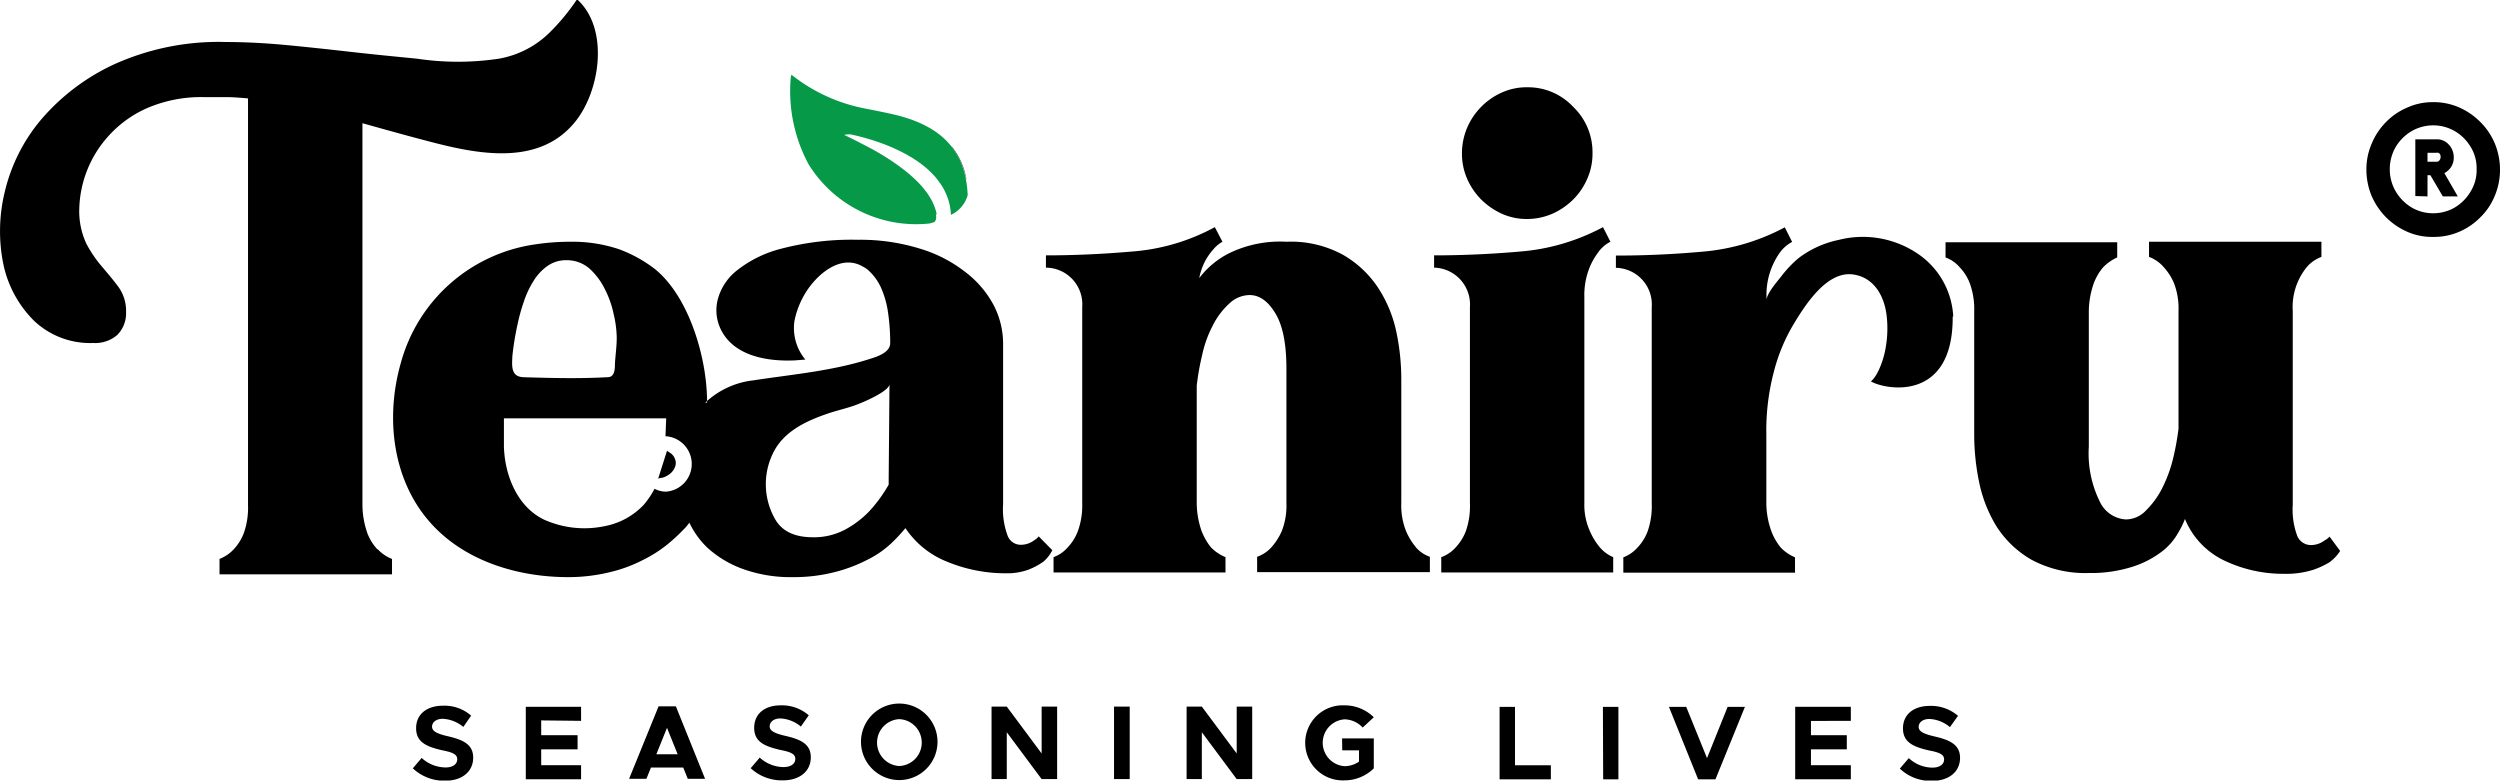<svg id="Layer_1" data-name="Layer 1" xmlns="http://www.w3.org/2000/svg" viewBox="0 0 279.01 87.11"><defs><style>.cls-1,.cls-2{fill-rule:evenodd;}.cls-2{fill:#059948;}</style></defs><path class="cls-1" d="M429.64,403.39a6.85,6.85,0,0,1-2.89-.57,7.8,7.8,0,0,1-2.39-1.63,7.91,7.91,0,0,1-1.61-2.4,7.75,7.75,0,0,1-.57-2.92,7.15,7.15,0,0,1,.6-2.91,7.44,7.44,0,0,1,1.58-2.38,7.3,7.3,0,0,1,2.39-1.63,6.86,6.86,0,0,1,2.89-.6,7.13,7.13,0,0,1,2.92.6,7.78,7.78,0,0,1,2.38,1.66,7.34,7.34,0,0,1,1.59,2.4,7.63,7.63,0,0,1,.56,2.86,7.44,7.44,0,0,1-.59,2.95,7,7,0,0,1-1.62,2.4,7.37,7.37,0,0,1-2.35,1.6,7.07,7.07,0,0,1-2.89.57Zm-225.5,59.32,1-1.17a4,4,0,0,0,2.67,1.06c.85,0,1.3-.4,1.3-.92s-.48-.77-1.7-1c-1.7-.4-2.89-.88-2.89-2.46s1.22-2.51,3-2.51a4.5,4.5,0,0,1,3.14,1.11l-.87,1.26a3.88,3.88,0,0,0-2.3-.91c-.74,0-1.19.4-1.19.88s.48.77,1.73,1.06c1.73.4,2.86.91,2.86,2.4s-1.16,2.57-3.12,2.57a5.07,5.07,0,0,1-3.57-1.34Zm27.38-32.3,1-3.15h0l.25.17,0,0a1.18,1.18,0,0,1,.28.2,1.31,1.31,0,0,1,.34.49,1.2,1.2,0,0,1,0,1,1.83,1.83,0,0,1-.79.88,2,2,0,0,1-.57.26l-.54.09Zm25.74,0s0,0,0,.06v.57a16,16,0,0,1-2.12,2.92A10.76,10.76,0,0,1,252.5,436a7.37,7.37,0,0,1-3.69.91c-1.95,0-3.31-.6-4.11-1.83a7.85,7.85,0,0,1-.11-8c1.28-2.17,3.69-3.23,5.95-4,1.14-.38,2.36-.63,3.46-1.09.6-.23,3.32-1.4,3.35-2.17Zm-24.83,1.41a2.75,2.75,0,0,1-1.3-.32,9.61,9.61,0,0,1-1.19,1.77,8,8,0,0,1-4.28,2.38,11,11,0,0,1-6.89-.72c-3-1.46-4.37-5-4.45-8.17v-3.12h18.11l-.08,2h.08a3.1,3.1,0,0,1,0,6.18Zm-17.18-15a31.26,31.26,0,0,1,.6-3.71,20.18,20.18,0,0,1,.68-2.46,10.54,10.54,0,0,1,1.08-2.32,5.56,5.56,0,0,1,1.55-1.68,3.54,3.54,0,0,1,2.1-.66,3.85,3.85,0,0,1,2.58.91,7.61,7.61,0,0,1,1.73,2.29,11.05,11.05,0,0,1,1,2.83,12,12,0,0,1,.34,2.63c0,.94-.14,1.92-.2,2.86,0,.46,0,1.29-.53,1.49a1,1,0,0,1-.37.05c-3.09.17-6.21.09-9.3,0-1.28-.05-1.33-1-1.25-2.2ZM274,436.81a1.58,1.58,0,0,1-.49.43,2.47,2.47,0,0,1-1.53.51,1.56,1.56,0,0,1-1.44-1,8.49,8.49,0,0,1-.51-3.54V415.4a9.37,9.37,0,0,0-1-4.29,11.23,11.23,0,0,0-3.15-3.75,15.35,15.35,0,0,0-5.1-2.65,22.46,22.46,0,0,0-6.94-1,31.08,31.08,0,0,0-8.59,1,13.19,13.19,0,0,0-5,2.48,6.13,6.13,0,0,0-2.07,3.2,4.85,4.85,0,0,0,.28,3.18c1.42,3.14,5.28,3.74,8.34,3.6l1.16-.09a5.49,5.49,0,0,1-1.22-4.28,9.46,9.46,0,0,1,1.53-3.61c1.31-1.88,3.8-3.86,6.12-2.48a2.61,2.61,0,0,1,.63.43,5.83,5.83,0,0,1,1.42,2,10.41,10.41,0,0,1,.76,2.77,23.53,23.53,0,0,1,.23,3.17v.17c0,.66-.6,1.2-1.79,1.6-4.39,1.49-9,1.86-13.49,2.55a9.31,9.31,0,0,0-5.36,2.49v0h0v0h0v0h0v0h0v0h0v0h0v0h0v0h0v0h0l0,0h0l0,0h0l0,0h0l0,0h0l0,0h0v0h0v0h0v0h0v0h.08v0h.06v0h.06v0h0l0,0h0v0h0v0h0v0h0v0h0v0h0v0h0v0h0v0h0v0h0v0h0v0h0v0h0v0h0v0s0-.09,0-.12c0-4.86-2-11.72-5.84-14.81a15.07,15.07,0,0,0-4-2.2,16.3,16.3,0,0,0-5.38-.83,26.12,26.12,0,0,0-3.94.29,18.19,18.19,0,0,0-15,13.18c-1.84,6.37-.91,13.75,3.91,18.55,3.83,3.83,9.47,5.41,14.74,5.41a19.57,19.57,0,0,0,4.65-.55,16.25,16.25,0,0,0,3.72-1.37,14.66,14.66,0,0,0,2.8-1.8,21.17,21.17,0,0,0,2-1.89l.37-.46a9.48,9.48,0,0,0,2,2.78,11.92,11.92,0,0,0,3.94,2.37,15.68,15.68,0,0,0,5.58.92,18.37,18.37,0,0,0,4.77-.58,17.24,17.24,0,0,0,3.6-1.37,11,11,0,0,0,2.58-1.77,18.5,18.5,0,0,0,1.64-1.75,10,10,0,0,0,4.73,3.78,17,17,0,0,0,6.44,1.26,6.94,6.94,0,0,0,2.63-.43,8.12,8.12,0,0,0,1.59-.86,4,4,0,0,0,1-1.29Zm102.07-24.53a9,9,0,0,0-3.94-7,10.94,10.94,0,0,0-8.87-1.55,11.12,11.12,0,0,0-4.42,2,12.62,12.62,0,0,0-2,2.11c-.45.57-1.61,1.89-1.61,2.63v-.34a8.13,8.13,0,0,1,1.44-4.92,4,4,0,0,1,1.42-1.26l-.82-1.63a23.6,23.6,0,0,1-9.22,2.72q-4.92.44-9.63.43v1.37a4.09,4.09,0,0,1,4,4.4v21.9a8.48,8.48,0,0,1-.45,3.09,5.35,5.35,0,0,1-1.14,1.83,4,4,0,0,1-1.58,1.09v1.71h19.16v-1.71a4.72,4.72,0,0,1-1.59-1.09,6.39,6.39,0,0,1-1.05-1.83,9.38,9.38,0,0,1-.56-3.09V425.4a25.7,25.7,0,0,1,.85-7,19.93,19.93,0,0,1,2.07-5.06c1.36-2.29,3.71-6,6.57-5.78,2.47.23,3.69,2.38,3.94,4.66a12.22,12.22,0,0,1-.11,3.52c-.14,1-.79,3.09-1.65,3.77,1.51.92,9.19,2.43,9.13-7.23Zm42,24.56a1.82,1.82,0,0,1-.57.43,2.47,2.47,0,0,1-1.53.51,1.65,1.65,0,0,1-1.5-1,8.44,8.44,0,0,1-.51-3.52V411.65a7.05,7.05,0,0,1,1.59-4.92,4,4,0,0,1,1.61-1.11v-1.69H397.92v1.69a4,4,0,0,1,1.61,1.11,6.22,6.22,0,0,1,1.17,1.81,7.81,7.81,0,0,1,.51,3.11V424.8a29.67,29.67,0,0,1-.63,3.43,15.5,15.5,0,0,1-1.22,3.26,9.49,9.49,0,0,1-1.78,2.43,3.09,3.09,0,0,1-2.27,1,3.43,3.43,0,0,1-2.89-2,12.11,12.11,0,0,1-1.22-6.11v-15.1a9.74,9.74,0,0,1,.54-3.11,6.12,6.12,0,0,1,1.05-1.81,5.19,5.19,0,0,1,1.58-1.11v-1.69H375.21v1.69a3.83,3.83,0,0,1,1.59,1.11,5.29,5.29,0,0,1,1.13,1.81,8.45,8.45,0,0,1,.48,3.11v13.9a26.39,26.39,0,0,0,.54,5.11,15.39,15.39,0,0,0,1.93,4.95,11.33,11.33,0,0,0,3.91,3.74,12.66,12.66,0,0,0,6.41,1.49,15.19,15.19,0,0,0,5-.74,10.81,10.81,0,0,0,3.24-1.72,6.84,6.84,0,0,0,1.75-2.06,9.43,9.43,0,0,0,.74-1.51,8.86,8.86,0,0,0,4.37,4.63,15.26,15.26,0,0,0,6.71,1.49,10,10,0,0,0,3.18-.43,9.28,9.28,0,0,0,1.87-.86,4.83,4.83,0,0,0,1.19-1.26Zm-94.68-37.62a8,8,0,0,0,2.27,1.57,6.73,6.73,0,0,0,2.84.6,7.05,7.05,0,0,0,2.86-.6,7.7,7.7,0,0,0,2.29-1.57,7.32,7.32,0,0,0,1.56-2.29,6.85,6.85,0,0,0,.6-2.86,7,7,0,0,0-2.16-5.2,6.9,6.9,0,0,0-5.15-2.18,6.73,6.73,0,0,0-2.84.6,7.57,7.57,0,0,0-3.83,3.89,7.36,7.36,0,0,0-.59,2.89,7,7,0,0,0,.59,2.86,7.68,7.68,0,0,0,1.56,2.29ZM336.6,438a7.42,7.42,0,0,1-1.13-1.89,7.09,7.09,0,0,1-.57-3v-23a8.34,8.34,0,0,1,.49-3.06,7.45,7.45,0,0,1,1-1.86,3.79,3.79,0,0,1,1.42-1.26l-.83-1.63a23.51,23.51,0,0,1-9.21,2.72c-3.29.29-6.52.43-9.64.43v1.37a4.11,4.11,0,0,1,4,4.4v21.9a8.48,8.48,0,0,1-.45,3.09,5.51,5.51,0,0,1-1.14,1.83,3.91,3.91,0,0,1-1.61,1.09v1.71h19.19v-1.71A4,4,0,0,1,336.6,438Zm-20.52,0a7.19,7.19,0,0,1-1.1-1.83,7.77,7.77,0,0,1-.51-3.09V419.2a25.56,25.56,0,0,0-.54-5.15,14.43,14.43,0,0,0-2-4.91,11.64,11.64,0,0,0-3.91-3.72,12.08,12.08,0,0,0-6.35-1.49,13,13,0,0,0-6.49,1.32,9.6,9.6,0,0,0-3.26,2.74,6.87,6.87,0,0,1,.71-2,6.78,6.78,0,0,1,.88-1.23,3.61,3.61,0,0,1,1-.83l-.85-1.63a22.88,22.88,0,0,1-9.22,2.72c-3.34.29-6.54.43-9.63.43v1.37a4.09,4.09,0,0,1,4.05,4.4v21.9a8.41,8.41,0,0,1-.48,3.09,5.35,5.35,0,0,1-1.14,1.83,3.82,3.82,0,0,1-1.58,1.09v1.71h19.19v-1.71a4.82,4.82,0,0,1-1.62-1.09,6.89,6.89,0,0,1-1.05-1.83,9.71,9.71,0,0,1-.54-3.09V420a27.67,27.67,0,0,1,.6-3.4,12.81,12.81,0,0,1,1.16-3.26,8.25,8.25,0,0,1,1.82-2.46,3.34,3.34,0,0,1,2.32-1c1.11,0,2.07.69,2.89,2.06s1.22,3.4,1.22,6.17v15a7.77,7.77,0,0,1-.51,3.09A6.71,6.71,0,0,1,300,438a3.88,3.88,0,0,1-1.62,1.09v1.71h19.28v-1.71a3.67,3.67,0,0,1-1.59-1.09Zm-115.88.26a5.5,5.5,0,0,1-1.13-1.83,9.76,9.76,0,0,1-.54-3.09V390.7c2.52.71,5,1.4,7.31,2,5.3,1.4,12.19,2.88,16.3-2,2.92-3.43,4-10.55.34-13.83a23.44,23.44,0,0,1-3.12,3.77,10.67,10.67,0,0,1-5.61,2.86,30.71,30.71,0,0,1-9.13,0c-2.32-.23-4.73-.46-7.2-.74s-4.93-.55-7.37-.78-4.65-.34-6.69-.34a28.32,28.32,0,0,0-12.61,2.52,23.9,23.9,0,0,0-8.16,6.23,19.46,19.46,0,0,0-4,8.06,18.49,18.49,0,0,0-.12,8.06,12.51,12.51,0,0,0,3.41,6.24,9.1,9.1,0,0,0,6.6,2.48,3.79,3.79,0,0,0,2.67-.88,3.44,3.44,0,0,0,1-2.58,4.58,4.58,0,0,0-.79-2.71c-.54-.75-1.17-1.49-1.82-2.26a13.86,13.86,0,0,1-1.81-2.63,8.54,8.54,0,0,1-.8-4,12.56,12.56,0,0,1,3.15-7.92,12.62,12.62,0,0,1,4.34-3.2,15.22,15.22,0,0,1,6.46-1.26c.85,0,1.67,0,2.49,0s1.62.08,2.39.14v45.4a8.49,8.49,0,0,1-.46,3.09,5.5,5.5,0,0,1-1.13,1.83,4.37,4.37,0,0,1-1.59,1.08v1.72h19.25v-1.72a4.29,4.29,0,0,1-1.59-1.08Zm64-38a.17.17,0,0,0,0-.11.77.77,0,0,0,0-.26,1.68,1.68,0,0,1,.06.37Zm-1-2.6a6,6,0,0,0-.65-.88,9.52,9.52,0,0,1,.65.88Zm-3.45-3.2c-.29-.17-.57-.31-.86-.46a10.07,10.07,0,0,0-1-.48,18.87,18.87,0,0,1,1.85.94Zm-7.38-2.4c.63.31,1.17.57,1.73.86a29.81,29.81,0,0,1,4.43,2.68,41.18,41.18,0,0,0-6.16-3.54Zm9,6.26a6.52,6.52,0,0,1,1.19,2.54,7.17,7.17,0,0,0-1.19-2.54Zm1.08,3.29a.35.35,0,0,1-.17.14l-.09,0a.73.73,0,0,0,.26-.17ZM258.79,390a2.3,2.3,0,0,1,.43.12,2.3,2.3,0,0,0-.43-.12Zm5.53,3.32a8,8,0,0,1,1.59,3.51l0,.18a8.53,8.53,0,0,0-1.62-3.69Zm105.79,69.41,1-1.17a3.9,3.9,0,0,0,2.64,1.06c.85,0,1.3-.4,1.3-.92s-.45-.77-1.7-1c-1.7-.4-2.89-.88-2.89-2.46s1.22-2.51,3-2.51a4.6,4.6,0,0,1,3.14,1.11l-.9,1.26a3.81,3.81,0,0,0-2.3-.91c-.74,0-1.19.4-1.19.88s.48.77,1.73,1.06c1.73.4,2.89.91,2.89,2.4s-1.16,2.57-3.15,2.57a5,5,0,0,1-3.54-1.34Zm-9.92-5.32V459h4v1.58h-4v1.77h4.45v1.57h-6.21v-8.09h6.21v1.57Zm-7.37-1.57-3.29,8.09H347.6l-3.26-8.09h1.93l2.32,5.72,2.3-5.72Zm-15.85,0h1.73v8.09H337Zm-5.81,6.52v1.57h-5.72v-8.09h1.72v6.52Zm-23.3-3h3.54v3.34a4.62,4.62,0,0,1-3.26,1.34,4.19,4.19,0,1,1,0-8.37A4.62,4.62,0,0,1,311.4,457l-1.24,1.15a2.83,2.83,0,0,0-2-.92,2.62,2.62,0,0,0,0,5.23,2.86,2.86,0,0,0,1.59-.51v-1.26h-1.87Zm-17.35-3.55h1.7l3.89,5.23v-5.23h1.73v8.09H296.1l-3.89-5.23v5.23h-1.7Zm-8.1,0h1.75v8.09h-1.75Zm-13.67,0h1.7l3.89,5.23v-5.23h1.73v8.09h-1.73l-3.89-5.23v5.23h-1.7Zm-7.79,4a2.61,2.61,0,0,0-2.53-2.6,2.62,2.62,0,0,0,0,5.23,2.61,2.61,0,0,0,2.53-2.63Zm-6.78,0a4.27,4.27,0,1,1,4.25,4.2,4.28,4.28,0,0,1-4.25-4.2Zm-12.3,2.86,1-1.17a4,4,0,0,0,2.64,1.06c.88,0,1.33-.4,1.33-.92s-.48-.77-1.7-1c-1.7-.4-2.89-.88-2.89-2.46s1.19-2.51,2.95-2.51a4.55,4.55,0,0,1,3.14,1.11l-.88,1.26a3.83,3.83,0,0,0-2.29-.91c-.74,0-1.19.4-1.19.88s.48.77,1.73,1.06c1.73.4,2.86.91,2.86,2.4s-1.16,2.57-3.12,2.57a5.07,5.07,0,0,1-3.57-1.34Zm-8.16-1.54-1.19-2.95-1.19,2.95Zm.62,1.48h-3.6l-.51,1.26h-1.93l3.29-8.09h1.93l3.26,8.09h-1.93Zm-15.85-5.26V459h4.06v1.58h-4.06v1.77h4.45v1.57h-6.17v-8.09h6.17v1.57Zm211.16-56.6a4.74,4.74,0,0,0,2.43-.66,5.06,5.06,0,0,0,1.76-1.8,4.49,4.49,0,0,0,.65-2.46,4.53,4.53,0,0,0-.65-2.46,5,5,0,0,0-1.76-1.77,4.82,4.82,0,0,0-4.87,0,5.06,5.06,0,0,0-1.76,1.77,4.91,4.91,0,0,0-.65,2.46,4.86,4.86,0,0,0,.65,2.46,5.14,5.14,0,0,0,1.76,1.8,4.72,4.72,0,0,0,2.44.66Zm-2-1.92V392.5H430a1.74,1.74,0,0,1,1.36.57,2.07,2.07,0,0,1,.57,1.43,1.91,1.91,0,0,1-.28,1.06,2.09,2.09,0,0,1-.77.71l1.5,2.6h-1.67l-1.39-2.37H429v2.37ZM429,395h1a.37.37,0,0,0,.34-.17.55.55,0,0,0,.12-.37.5.5,0,0,0-.12-.37A.37.37,0,0,0,430,394h-1Z" transform="translate(-158.08 -376.95)"/><path class="cls-2" d="M262.62,400.87c-.82-4.14-6.8-7.14-10.32-8.86a1.93,1.93,0,0,1,1,0c4.42,1,10.66,3.58,10.91,8.92a3.47,3.47,0,0,0,1.87-2.2c-.22-4.8-2.74-7.52-7.56-8.83-1.22-.32-2.47-.55-3.69-.8a18.91,18.91,0,0,1-8.42-3.81,1.44,1.44,0,0,0-.08.35,17.2,17.2,0,0,0,2,9.66,14.11,14.11,0,0,0,13.41,6.6h.05c.57-.14.88-.25.74-1Z" transform="translate(-158.08 -376.95)"/></svg>